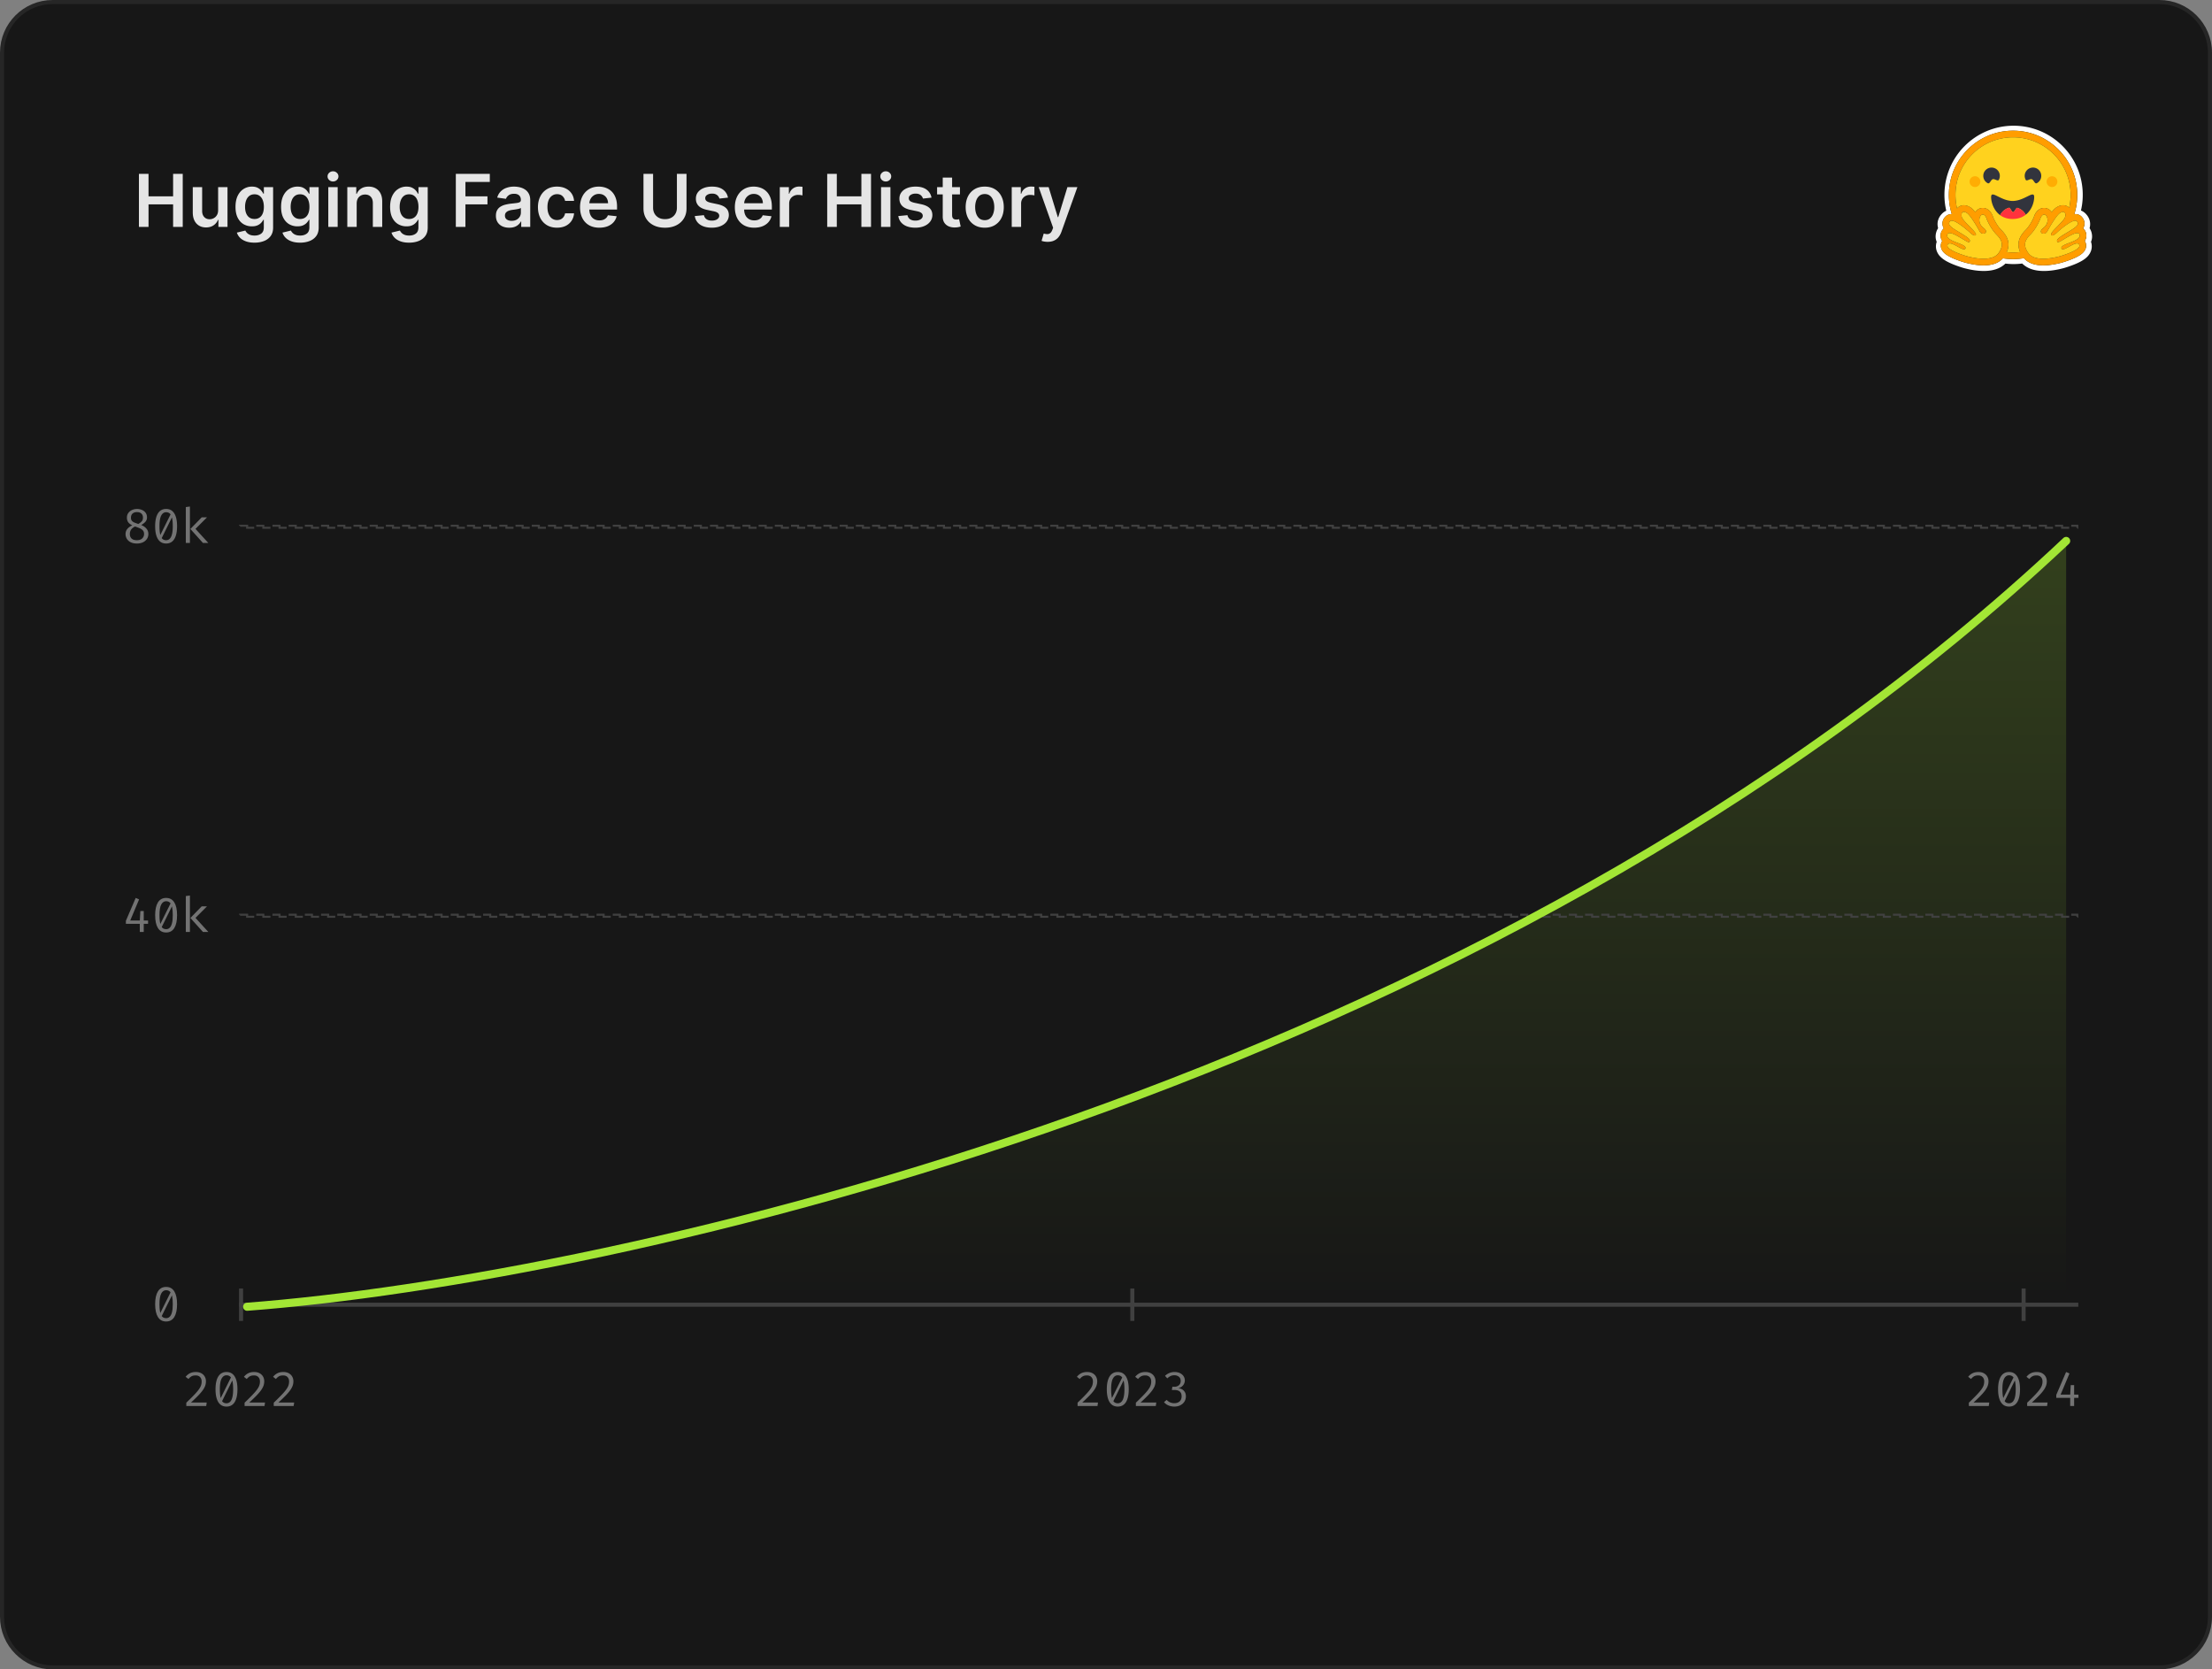 <svg xmlns="http://www.w3.org/2000/svg" width="546" height="412" fill="none"><rect width="100%" height="100%" fill="#808080" stroke="none"/><path fill="#171717" d="M533 .5H13C6.096.5.5 6.096.5 13v386c0 6.904 5.596 12.5 12.5 12.5h520c6.904 0 12.5-5.596 12.5-12.5V13c0-6.904-5.596-12.5-12.5-12.5Z"/><path stroke="#262626" d="M533 .5H13C6.096.5.5 6.096.5 13v386c0 6.904 5.596 12.5 12.5 12.5h520c6.904 0 12.5-5.596 12.5-12.5V13c0-6.904-5.596-12.5-12.5-12.5Z"/><path fill="url(#a)" fill-opacity=".2" d="M510 133.5c-143.2 134.8-359 182.167-449 189h449v-189Z"/><path fill="#fff" d="M516.266 57.382a3.556 3.556 0 0 0-.483-1.067c.047-.172.083-.347.107-.523.155-1.12-.234-2.147-.966-2.94a3.369 3.369 0 0 0-1.271-.896 16.973 16.973 0 0 0 .356-5.602c-.03-.286-.065-.571-.107-.855a17.08 17.08 0 0 0-1.144-4.047 17.337 17.337 0 0 0-2.56-4.212 16.966 16.966 0 0 0-2.315-2.315 15.52 15.52 0 0 0-.642-.507 16.996 16.996 0 0 0-10.215-3.39c-9.43 0-17.072 7.643-17.072 17.072a16.942 16.942 0 0 0 .454 3.905 3.37 3.37 0 0 0-1.154.846c-.731.794-1.12 1.816-.965 2.936.024.178.059.355.107.528a3.56 3.56 0 0 0-.483 1.067c-.225.856-.151 1.627.135 2.303a3.384 3.384 0 0 0 .172 2.64c.294.598.716 1.06 1.235 1.473.617.49 1.39.908 2.322 1.308 1.113.474 2.47.92 3.088 1.083 1.595.413 3.124.675 4.674.688 2.208.02 4.11-.499 5.471-1.828.669.082 1.342.123 2.016.123a17.58 17.58 0 0 0 2.13-.134c1.358 1.337 3.267 1.86 5.483 1.84 1.55-.012 3.079-.274 4.67-.688.621-.163 1.979-.609 3.091-1.083.933-.4 1.705-.818 2.327-1.308.515-.413.936-.875 1.231-1.472a3.39 3.39 0 0 0 .176-2.642c.283-.675.357-1.448.132-2.303Zm-1.583 2.245a2.13 2.13 0 0 1 .057 1.892c-.419.949-1.46 1.696-3.483 2.497-1.258.5-2.409.818-2.419.821-1.664.431-3.168.65-4.471.65-2.156 0-3.761-.594-4.779-1.77a16.02 16.02 0 0 1-5.202.03c-1.02 1.156-2.615 1.74-4.754 1.74-1.302 0-2.806-.219-4.47-.65-.01-.003-1.162-.322-2.42-.82-2.022-.802-3.064-1.549-3.483-2.498a2.136 2.136 0 0 1 .15-2.053 2.414 2.414 0 0 1-.324-1.939c.125-.473.382-.866.731-1.149a2.379 2.379 0 0 1-.324-.904c-.101-.696.13-1.392.65-1.959.405-.44.978-.684 1.611-.684h.017a15.816 15.816 0 0 1-.718-4.731c0-8.751 7.094-15.846 15.846-15.846 8.752 0 15.846 7.094 15.846 15.846a15.8 15.8 0 0 1-.723 4.743 2.87 2.87 0 0 1 .225-.011c.634 0 1.206.243 1.611.684.52.566.751 1.262.651 1.959-.046.32-.157.627-.325.904.35.282.607.676.731 1.149a2.396 2.396 0 0 1-.324 1.939c.033.051.065.105.093.16Z"/><path fill="#FF9D00" d="M514.584 59.466a2.397 2.397 0 0 0 .324-1.939 2.177 2.177 0 0 0-.731-1.149c.168-.276.278-.584.324-.904.101-.696-.13-1.392-.65-1.959a2.159 2.159 0 0 0-1.611-.684c-.074 0-.149.004-.226.012a15.83 15.83 0 0 0 .723-4.744c0-8.75-7.095-15.845-15.846-15.845-8.751 0-15.846 7.094-15.846 15.846-.002 1.604.24 3.2.718 4.731h-.017c-.633 0-1.206.243-1.611.684-.52.566-.751 1.262-.65 1.959a2.4 2.4 0 0 0 .324.904 2.175 2.175 0 0 0-.731 1.149 2.398 2.398 0 0 0 .325 1.939 2.133 2.133 0 0 0-.15 2.053c.419.948 1.46 1.695 3.483 2.497 1.257.5 2.409.818 2.419.82 1.664.432 3.168.651 4.471.651 2.138 0 3.734-.584 4.753-1.74a16.05 16.05 0 0 0 5.203-.03c1.017 1.175 2.622 1.77 4.779 1.77 1.302 0 2.807-.219 4.47-.65.01-.003 1.162-.322 2.42-.82 2.022-.802 3.064-1.55 3.483-2.498a2.136 2.136 0 0 0-.15-2.053Zm-20.934 2.471a6.573 6.573 0 0 1-.282.45c-.263.385-.61.68-1.012.899-.769.419-1.742.565-2.73.565-1.562 0-3.163-.365-4.06-.598-.044-.011-5.5-1.552-4.809-2.864.116-.22.307-.309.548-.309.973 0 2.744 1.448 3.505 1.448.17 0 .29-.072.339-.248.324-1.164-4.93-1.653-4.488-3.337.078-.298.29-.42.588-.42 1.286 0 4.172 2.262 4.775 2.262.047 0 .08-.014.098-.042l.007-.013c.284-.468.121-.808-1.82-1.997l-.186-.114c-2.136-1.292-3.635-2.07-2.782-2.998.098-.107.237-.155.406-.155.2 0 .442.067.709.18 1.128.475 2.692 1.773 3.345 2.338l.306.27s.827.86 1.327.86a.304.304 0 0 0 .279-.157c.354-.598-3.293-3.362-3.499-4.502-.139-.773.098-1.165.537-1.165.208 0 .463.09.744.267.872.554 2.555 3.447 3.172 4.572a.994.994 0 0 0 .877.536c.63 0 1.123-.626.058-1.423-1.602-1.198-1.04-3.157-.276-3.278a.635.635 0 0 1 .099-.008c.695 0 1.002 1.198 1.002 1.198s.898 2.257 2.442 3.8c1.401 1.4 1.597 2.55.781 3.983Zm4.993.265-.08.01-.137.015a17.53 17.53 0 0 1-.216.021l-.07.006-.064.006-.092.007-.1.008-.101.006-.022.002-.079.004-.034.002a7.233 7.233 0 0 1-.093.004l-.109.005-.099.003-.066.002h-.034l-.061.002h-.095l-.084.002h-.117c-.092 0-.184-.001-.275-.003l-.075-.002-.063-.001-.079-.003-.097-.003-.088-.004-.023-.001-.084-.005c-.023 0-.046-.002-.07-.004l-.054-.003a13.975 13.975 0 0 1-.204-.014l-.071-.006-.09-.008-.105-.01a11.634 11.634 0 0 1-.176-.017h-.003c.857-1.912.423-3.697-1.308-5.427-1.136-1.134-1.891-2.81-2.048-3.177-.317-1.088-1.157-2.298-2.551-2.298a2.3 2.3 0 0 0-.352.028c-.611.096-1.145.447-1.526.976-.412-.512-.812-.919-1.174-1.149-.546-.346-1.09-.521-1.621-.521-.662 0-1.253.272-1.666.765l-.01.012a70.303 70.303 0 0 1-.024-.097v-.004a13.461 13.461 0 0 1-.198-1.015l-.001-.007-.012-.077a8.851 8.851 0 0 1-.032-.229l-.014-.104-.013-.104-.011-.1-.001-.007c-.015-.135-.028-.27-.04-.406l-.004-.052-.006-.088a1.76 1.76 0 0 1-.007-.09l-.012-.204-.005-.106-.004-.093-.001-.028-.003-.086-.002-.073-.001-.087a2.71 2.71 0 0 1-.002-.092l-.001-.092V48.1c0-7.847 6.362-14.209 14.21-14.209 7.848 0 14.21 6.362 14.21 14.21v.183l-.001.092-.002.076-.002.067-.002.086v.002l-.004.1-.004.087-.001.02-.005.093c-.011.2-.027.399-.045.598v.002a3.279 3.279 0 0 0-.01.098l-.009.077-.017.15-.009.077-.012.09-.013.098-.016.109-.013.086-.015.098-.017.096c-.007.033-.011.065-.017.097a12.616 12.616 0 0 1-.094.482l-.02.095-.021.095c-.4-.389-.93-.6-1.514-.6-.53 0-1.075.175-1.621.521-.362.23-.761.637-1.173 1.15-.382-.53-.916-.882-1.526-.978a2.272 2.272 0 0 0-.353-.028c-1.394 0-2.233 1.21-2.551 2.299-.157.367-.913 2.042-2.05 3.178-1.73 1.725-2.167 3.502-1.323 5.406Zm14.67-3.827-.006.017a.893.893 0 0 1-.095.186 1.126 1.126 0 0 1-.129.163l-.042.042c-.252.25-.637.47-1.072.67l-.149.068-.051.022c-.033.015-.067.03-.102.044l-.103.044-.105.043c-.245.1-.495.197-.74.291l-.105.04-.103.041-.203.08-.1.041-.098.04-.048.02-.094.04c-.72.309-1.238.623-1.129 1.013l.01.032a.36.36 0 0 0 .074.124c.128.133.36.112.654.006.041-.015.082-.03.123-.047l.025-.01c.067-.03.138-.06.211-.095l.055-.027c.359-.175.765-.412 1.169-.627.161-.087.325-.17.491-.248.382-.18.741-.307 1.03-.307.135 0 .255.027.355.091l.017.011a.55.55 0 0 1 .176.206c.143.27.024.551-.256.826-.268.265-.686.524-1.16.763l-.106.053c-1.412.694-3.261 1.216-3.287 1.223-.493.127-1.197.295-1.991.42l-.117.019-.02.002a12.883 12.883 0 0 1-.541.072l-.017.002a12.99 12.99 0 0 1-1.005.076h-.004c-.122.004-.243.006-.365.006h-.14a8.73 8.73 0 0 1-.555-.025l-.013-.001a5.757 5.757 0 0 1-.403-.043 4.759 4.759 0 0 1-.27-.043l-.062-.012h-.004a5.202 5.202 0 0 1-.195-.042c-.037-.008-.074-.016-.111-.027l-.023-.005a2.686 2.686 0 0 1-.054-.014l-.01-.003-.058-.017-.063-.018-.007-.002-.055-.017a4.812 4.812 0 0 1-.061-.02l-.05-.017-.037-.013a4.598 4.598 0 0 1-.107-.038l-.033-.014-.027-.01a3.54 3.54 0 0 1-.159-.068l-.035-.017-.005-.002-.037-.017a1.51 1.51 0 0 1-.072-.036l-.008-.003-.034-.018a3.14 3.14 0 0 1-.18-.103l-.033-.02a2.141 2.141 0 0 1-.048-.03l-.042-.028-.045-.031-.027-.02a3.815 3.815 0 0 1-.084-.062l-.043-.034a1.742 1.742 0 0 1-.052-.043l-.043-.036-.001-.001-.045-.04-.043-.041-.002-.002-.044-.043-.043-.044c-.014-.015-.029-.03-.042-.046l-.04-.045-.005-.005-.037-.044a2.052 2.052 0 0 1-.152-.202l-.024-.035a6.153 6.153 0 0 1-.153-.237l-.039-.063-.005-.009-.036-.061a.466.466 0 0 1-.019-.034l-.02-.035-.01-.018-.007-.012a1.955 1.955 0 0 1-.037-.069l-.017-.03-.017-.032-.016-.032a4.174 4.174 0 0 1-.12-.257l-.013-.031-.026-.063-.011-.03a3.017 3.017 0 0 1-.057-.158l-.017-.056a2.646 2.646 0 0 1-.102-.463l-.003-.03-.004-.03a2.396 2.396 0 0 1-.009-.12l-.001-.03-.002-.06c-.01-.8.395-1.57 1.262-2.437 1.544-1.543 2.443-3.8 2.443-3.8s.024-.095.075-.231c.006-.02.014-.039.022-.059a2.33 2.33 0 0 1 .099-.224l.007-.014a2.02 2.02 0 0 1 .102-.182c.009-.014.017-.028.027-.041.027-.041.056-.08.087-.12.016-.02.035-.04.053-.06a.801.801 0 0 1 .329-.231l.015-.006.029-.009a.735.735 0 0 1 .035-.008l.005-.001a.62.62 0 0 1 .075-.01h.002l.039-.001a.472.472 0 0 1 .099.008.67.67 0 0 1 .385.232 1.163 1.163 0 0 1 .181.271l.023.049a1.831 1.831 0 0 1 .135.447 2.286 2.286 0 0 1 .028.441c-.01.244-.06.484-.148.711l-.025.063a1.815 1.815 0 0 1-.056.125l-.049.093-.035.062c-.03.051-.063.102-.098.153l-.021.03a2.872 2.872 0 0 1-.594.6 2.6 2.6 0 0 0-.317.277c-.282.296-.347.556-.284.754a.49.49 0 0 0 .106.18l.01.01.01.01.033.03.011.008c.027.021.056.04.086.056.009.005.017.01.027.014a.71.71 0 0 0 .101.041l.028.01.013.002.016.005.015.003.016.004.015.003.015.002a.627.627 0 0 0 .033.005l.011.002.02.002.012.001.019.002h.116l.021-.002.026-.002.025-.003.017-.003a.933.933 0 0 0 .218-.059l.03-.012a.92.92 0 0 0 .266-.173l.027-.026.012-.012a1.136 1.136 0 0 0 .18-.243c.367-.667.751-1.325 1.153-1.971l.055-.089.056-.088.084-.133.028-.044c.093-.146.188-.291.285-.435l.057-.086c.115-.17.229-.335.343-.492l.056-.078c.123-.17.252-.337.385-.5l.053-.063.026-.03.052-.06.026-.03.051-.057.025-.028.074-.078.049-.049a2 2 0 0 1 .313-.26l.026-.017a.826.826 0 0 1 .078-.047c.443-.251.81-.27 1.021-.059.128.128.199.34.195.636l-.001.04v.014l-.002.04a.405.405 0 0 1-.004.05.577.577 0 0 1-.004.045l-.002.013-.004.04c0 .004 0 .008-.002.012a.94.94 0 0 1-.007.053l-.008.049-.005.028a1.182 1.182 0 0 1-.072.22 2.104 2.104 0 0 1-.157.285l-.067.101a5.208 5.208 0 0 1-.185.25l-.029.036a9.05 9.05 0 0 1-.323.382l-.035.04-.144.158-.037.04-.075.081-.076.081-.077.081-.078.082-.079.082-.16.164c-.76.78-1.561 1.557-1.832 2.042a.913.913 0 0 0-.049.097.4.4 0 0 0-.044.224.19.19 0 0 0 .021.057.364.364 0 0 0 .087.1c.056.04.123.06.192.058h.021l.022-.002.022-.002.018-.003.008-.001.016-.003.005-.001.018-.004.007-.002.019-.005a.953.953 0 0 0 .17-.064l.024-.012.026-.013a2.24 2.24 0 0 0 .175-.101l.025-.017c.008-.005.017-.01.025-.017l.025-.016.013-.01.036-.025c.034-.023.065-.047.097-.07l.003-.003.05-.04c.069-.053.134-.108.193-.16l.04-.034.003-.004.021-.018.127-.117.015-.015.035-.033.021-.02.008-.008.002-.002.022-.022.014-.015h.001l.007-.007.008-.007.003-.003.007-.006.038-.034.021-.019a.717.717 0 0 0 .034-.03l.026-.023.013-.012.027-.023.04-.035.021-.018c.081-.071.18-.157.294-.253l.047-.04.077-.065.079-.065c.103-.086.214-.177.332-.271l.077-.062.201-.16.084-.064.21-.161c.161-.122.327-.243.495-.362l.072-.05.151-.103.046-.031a9.77 9.77 0 0 1 .272-.178l.046-.03.045-.027.135-.083.045-.027.09-.052.088-.05.018-.01.069-.038a4.04 4.04 0 0 1 .087-.046l.043-.022.042-.021.043-.021a3.91 3.91 0 0 1 .366-.159l.077-.027.067-.021.008-.002c.012-.004.023-.008.035-.01l.003-.002.071-.018h.002a1.521 1.521 0 0 1 .296-.04h.016c.021 0 .041.002.061.004l.027.003h.004a.253.253 0 0 1 .027.005l.027.005h.002a.492.492 0 0 1 .218.113l.005.005.01.009.009.01c.075.079.138.17.184.268l.008.017a.617.617 0 0 1 .007.479.827.827 0 0 1-.063.134 1.52 1.52 0 0 1-.206.272l-.017.018a2.881 2.881 0 0 1-.115.114l-.038.035-.021.018a3.744 3.744 0 0 1-.148.125c-.031.025-.061.05-.092.073a8.143 8.143 0 0 1-.544.383c-.173.113-.347.223-.523.33-.369.227-.778.47-1.214.733l-.113.069-.35.216-.055.035-.105.067-.207.134-.056.037-.081.053-.027.017-.081.055-.043.03-.05.034-.046.032a8.515 8.515 0 0 0-.218.159l-.025.019a3.496 3.496 0 0 0-.276.225l-.023.021-.039.037-.025.024-.012.012a1.865 1.865 0 0 0-.079.083l-.012.015a1.085 1.085 0 0 0-.073.092l-.009.013a.763.763 0 0 0-.046.074l-.009.02-.01.019-.006.014-.004.009-.003.008-.004.012a.473.473 0 0 0-.025.098l-.001.011-.001.011v.06l.001.014.001.01.002.014.003.02v.002l.005.02a.57.57 0 0 0 .018.06l.009.023.002.005.007.015.009.02c.01.022.021.043.033.064l.012.02.013.022a.054.054 0 0 0 .008.01l.004.005.005.004.005.004a.084.084 0 0 0 .022.012l.014.003c.108.025.33-.065.626-.22l.053-.029.09-.049.044-.024.095-.054.06-.034c.39-.225.857-.514 1.339-.796l.136-.079.091-.058.319-.18c.134-.073.27-.145.406-.215l.09-.045c.059-.03.118-.058.176-.086a7.4 7.4 0 0 1 .34-.151l.063-.026.007-.003c.333-.132.635-.213.879-.213.053 0 .105.004.157.013h.002a.64.64 0 0 1 .047.01h.003a.498.498 0 0 1 .363.342.732.732 0 0 1 .005.486Z"/><path fill="#FFD21E" fill-rule="evenodd" d="M511.099 48.191v-.092c0-7.848-6.36-14.21-14.208-14.21s-14.21 6.363-14.21 14.21v.092l.001.092.001.067v.024l.001.034.001.054.002.072.003.086.001.028.004.089v.004l.005.104v.003l.006.106.006.098.001.005.005.084.001.008.006.081.001.005.003.047.039.405.001.009.012.099.013.104.009.07.004.034c.01.076.021.153.033.229v.005l.012.072c.053.343.119.684.198 1.022l.001.004.006.025.017.072.011-.012a2.131 2.131 0 0 1 1.666-.765c.531 0 1.075.175 1.621.521.362.23.762.637 1.173 1.149.381-.53.915-.88 1.526-.977.117-.018.235-.027.352-.028 1.395 0 2.234 1.21 2.552 2.299.156.367.912 2.042 2.051 3.175 1.732 1.73 2.165 3.515 1.308 5.427h.003a8.054 8.054 0 0 0 .281.028h.013l.077.007.071.006.205.014.054.004.043.002.026.002.084.004.023.001.088.004.098.004.078.002h.014l.05.002h.018c.11.003.221.004.331.004h.118l.084-.001.061-.001h.061l.034-.002h.033l.066-.001.099-.003.109-.005.094-.005.033-.002.05-.002.029-.002.023-.002.1-.006.101-.008.091-.007.064-.005.071-.007c.117-.01.235-.023.352-.037l.08-.01c-.843-1.903-.407-3.68 1.318-5.403 1.137-1.136 1.892-2.81 2.05-3.179.317-1.088 1.156-2.298 2.551-2.298.118 0 .236.01.352.028.611.096 1.145.448 1.526.977.412-.512.812-.92 1.174-1.15.545-.345 1.09-.52 1.62-.52.585 0 1.114.211 1.514.6.007-.032.015-.063.021-.095l.021-.095.021-.104a10.745 10.745 0 0 0 .072-.378l.006-.035.011-.062a1.51 1.51 0 0 0 .017-.097l.002-.012.013-.085.014-.086v-.001l.027-.19.002-.017.011-.09.01-.076.017-.15.006-.061.002-.017.01-.097v-.003l.007-.078a13.082 13.082 0 0 0 .038-.519v-.001l.005-.092.001-.02.008-.187v-.003l.001-.024.002-.062v-.008l.002-.059v-.017l.001-.059.001-.016.001-.075v-.092Zm-17.732 14.195c1.125-1.65 1.045-2.889-.499-4.432-1.544-1.543-2.443-3.8-2.443-3.8s-.335-1.31-1.1-1.19c-.765.12-1.326 2.079.275 3.278 1.602 1.199-.318 2.012-.935.887-.616-1.126-2.3-4.018-3.172-4.572-.873-.553-1.486-.243-1.281.898.102.566 1.053 1.532 1.94 2.434.901.916 1.738 1.767 1.559 2.068-.355.597-1.605-.703-1.605-.703s-3.914-3.562-4.766-2.633c-.786.855.425 1.582 2.292 2.703l.49.295c2.135 1.293 2.302 1.634 1.998 2.123-.112.181-.826-.248-1.706-.776-1.499-.9-3.476-2.087-3.755-1.024-.241.919 1.213 1.482 2.532 1.993 1.099.426 2.104.815 1.956 1.343-.153.548-.984.091-1.892-.408-1.019-.561-2.135-1.175-2.501-.482-.69 1.31 4.765 2.854 4.81 2.865 1.762.457 6.238 1.426 7.803-.867Zm7.249 0c-1.125-1.65-1.045-2.889.499-4.432 1.544-1.543 2.443-3.8 2.443-3.8s.335-1.31 1.1-1.19c.765.12 1.326 2.079-.275 3.278-1.602 1.199.318 2.012.935.887.616-1.126 2.298-4.018 3.171-4.572.873-.553 1.487-.243 1.281.898-.102.566-1.053 1.532-1.94 2.435-.901.915-1.738 1.766-1.559 2.067.355.597 1.606-.703 1.606-.703s3.914-3.562 4.766-2.634c.786.855-.426 1.583-2.293 2.704l-.489.295c-2.136 1.293-2.302 1.634-1.999 2.123.112.18.827-.249 1.706-.776 1.5-.9 3.476-2.087 3.755-1.025.242.92-1.212 1.483-2.531 1.993-1.099.426-2.104.815-1.956 1.344.153.547.983.09 1.891-.409 1.019-.56 2.135-1.175 2.501-.482.69 1.312-4.765 2.853-4.81 2.864-1.762.459-6.238 1.428-7.802-.865Z" clip-rule="evenodd"/><path fill="#32343D" fill-rule="evenodd" d="M501.514 44.23c.222.078.387.317.543.544.212.306.409.592.712.431a2.042 2.042 0 0 0 .796-2.853 2.034 2.034 0 0 0-1.451-.974 2.046 2.046 0 0 0-2.11 2.982c.14.263.451.139.78.007.257-.102.526-.21.73-.137Zm-9.633 0c-.221.078-.386.317-.543.544-.212.306-.409.592-.712.431a2.044 2.044 0 1 1 2.538-3.105 2.05 2.05 0 0 1 .228 2.26c-.141.263-.452.139-.78.008-.258-.104-.526-.21-.731-.138Zm8.143 8.765c1.527-1.202 2.088-3.166 2.088-4.376 0-.956-.644-.655-1.674-.145l-.058.028c-.945.469-2.204 1.092-3.585 1.092-1.382 0-2.64-.623-3.586-1.092-1.063-.527-1.73-.857-1.73.117 0 1.248.597 3.297 2.234 4.488a3.558 3.558 0 0 1 2.171-1.835c.163-.049.332.233.504.52.166.279.336.563.509.563.184 0 .365-.28.542-.554.185-.285.365-.564.539-.508.877.281 1.61.892 2.046 1.702Z" clip-rule="evenodd"/><path fill="#FF323D" d="M500.013 52.998c-.795.626-1.852 1.046-3.228 1.046-1.294 0-2.305-.37-3.082-.935a3.559 3.559 0 0 1 2.17-1.835c.321-.096.662 1.083 1.014 1.083.377 0 .74-1.171 1.081-1.062a3.559 3.559 0 0 1 2.045 1.703Z"/><path fill="#FFAD03" fill-rule="evenodd" d="M488.231 45.931a1.323 1.323 0 0 1-1.246.123 1.326 1.326 0 0 1-.597-1.966 1.33 1.33 0 1 1 1.843 1.843Zm19.015 0a1.323 1.323 0 0 1-1.247.123 1.325 1.325 0 0 1-.814-1.358 1.34 1.34 0 0 1 .64-1.01 1.329 1.329 0 0 1 1.421 2.245Z" clip-rule="evenodd"/><path fill="#E5E5E5" d="M34.291 56V42.91h2.372v5.541h6.066v-5.542h2.377V56H42.73v-5.561h-6.066V56H34.29Zm19.55-4.13v-5.688h2.314V56h-2.243v-1.745h-.103c-.221.55-.586 1-1.093 1.349-.503.35-1.123.524-1.86.524-.643 0-1.212-.143-1.706-.428a2.98 2.98 0 0 1-1.151-1.26c-.277-.554-.416-1.223-.416-2.007v-6.251h2.314v5.893c0 .622.17 1.117.512 1.483.34.367.788.55 1.342.55.341 0 .671-.083.99-.25.32-.165.583-.413.787-.74.209-.333.313-.749.313-1.247Zm8.963 8.016c-.83 0-1.544-.113-2.14-.338-.597-.222-1.077-.52-1.439-.895a3.097 3.097 0 0 1-.754-1.247l2.084-.505c.093.192.23.382.409.57.179.19.42.349.722.472.307.128.692.192 1.157.192.656 0 1.2-.16 1.63-.48.43-.315.645-.835.645-1.56v-1.86h-.115c-.119.24-.294.484-.524.736a2.682 2.682 0 0 1-.901.633c-.37.17-.837.255-1.4.255a4.035 4.035 0 0 1-2.052-.53c-.61-.358-1.095-.89-1.457-1.598-.358-.712-.537-1.602-.537-2.672 0-1.078.179-1.988.537-2.73.362-.745.85-1.31 1.464-1.693a3.762 3.762 0 0 1 2.051-.582c.576 0 1.049.098 1.42.294.374.192.673.424.894.697.222.268.39.522.505.76h.128v-1.623h2.282v9.978c0 .84-.2 1.534-.6 2.084-.401.55-.949.96-1.643 1.233-.695.273-1.483.41-2.366.41Zm.02-5.842c.49 0 .907-.12 1.252-.358.346-.239.608-.582.787-1.029.179-.447.268-.984.268-1.61 0-.619-.09-1.16-.268-1.624-.175-.465-.435-.825-.78-1.08-.341-.26-.76-.39-1.26-.39-.515 0-.945.134-1.29.402-.346.269-.606.637-.78 1.106-.175.464-.262.993-.262 1.585 0 .601.087 1.127.262 1.579.179.447.44.797.786 1.048.35.247.778.371 1.285.371Zm11.23 5.842c-.83 0-1.544-.113-2.14-.338-.597-.222-1.077-.52-1.439-.895a3.097 3.097 0 0 1-.754-1.247l2.084-.505c.093.192.23.382.409.57.179.19.42.349.722.472.307.128.692.192 1.157.192.656 0 1.2-.16 1.63-.48.43-.315.645-.835.645-1.56v-1.86h-.115c-.119.24-.294.484-.524.736a2.682 2.682 0 0 1-.901.633c-.37.17-.837.255-1.4.255a4.035 4.035 0 0 1-2.052-.53c-.61-.358-1.095-.89-1.457-1.598-.358-.712-.537-1.602-.537-2.672 0-1.078.179-1.988.537-2.73.362-.745.85-1.31 1.464-1.693a3.762 3.762 0 0 1 2.052-.582c.575 0 1.048.098 1.418.294.376.192.674.424.895.697.222.268.39.522.505.76h.128v-1.623h2.282v9.978c0 .84-.2 1.534-.6 2.084-.401.55-.949.96-1.643 1.233-.695.273-1.483.41-2.365.41Zm.02-5.842c.49 0 .907-.12 1.252-.358.346-.239.608-.582.787-1.029.179-.447.268-.984.268-1.61 0-.619-.09-1.16-.268-1.624-.175-.465-.435-.825-.78-1.08-.341-.26-.76-.39-1.26-.39-.515 0-.945.134-1.29.402-.346.269-.606.637-.78 1.106-.175.464-.262.993-.262 1.585 0 .601.087 1.127.262 1.579.179.447.44.797.786 1.048.35.247.778.371 1.285.371ZM81.034 56v-9.818h2.314V56h-2.313Zm1.164-11.212a1.35 1.35 0 0 1-.946-.364 1.174 1.174 0 0 1-.396-.889c0-.349.132-.645.396-.888.264-.247.58-.37.946-.37.37 0 .686.123.946.37.264.243.396.54.396.889 0 .345-.132.64-.396.888-.26.243-.575.364-.946.364Zm5.844 5.46V56h-2.314v-9.818h2.212v1.668h.115a2.8 2.8 0 0 1 1.08-1.31c.498-.324 1.114-.486 1.847-.486.678 0 1.268.145 1.77.435.508.29.9.71 1.177 1.259.281.55.42 1.217.415 2V56h-2.313v-5.894c0-.656-.17-1.17-.512-1.54-.337-.37-.803-.556-1.4-.556-.404 0-.765.09-1.08.268a1.861 1.861 0 0 0-.735.761c-.175.332-.262.735-.262 1.208Zm12.925 9.638c-.831 0-1.545-.113-2.142-.338-.596-.222-1.076-.52-1.438-.895a3.098 3.098 0 0 1-.754-1.247l2.084-.505c.093.192.23.382.409.57.179.19.42.349.722.472.307.128.692.192 1.157.192.656 0 1.2-.16 1.63-.48.43-.315.646-.835.646-1.56v-1.86h-.116a3.278 3.278 0 0 1-.524.736 2.683 2.683 0 0 1-.901.633c-.371.17-.837.255-1.4.255a4.034 4.034 0 0 1-2.052-.53c-.609-.358-1.095-.89-1.457-1.598-.358-.712-.537-1.602-.537-2.672 0-1.078.179-1.988.537-2.73.362-.745.85-1.31 1.464-1.693a3.762 3.762 0 0 1 2.052-.582c.575 0 1.048.098 1.419.294.375.192.673.424.895.697.221.268.389.522.504.76h.128v-1.623h2.282v9.978c0 .84-.2 1.534-.601 2.084-.4.55-.948.96-1.642 1.233-.695.273-1.483.41-2.365.41Zm.019-5.842c.49 0 .907-.12 1.253-.358.345-.239.607-.582.786-1.029.179-.447.268-.984.268-1.61 0-.619-.089-1.16-.268-1.624-.175-.465-.435-.825-.78-1.08-.341-.26-.761-.39-1.259-.39-.516 0-.946.134-1.291.402-.346.269-.605.637-.78 1.106-.175.464-.262.993-.262 1.585 0 .601.087 1.127.262 1.579.179.447.44.797.786 1.048.349.247.778.371 1.285.371ZM112.514 56V42.91h8.386v1.987h-6.015v3.554h5.44v1.988h-5.44V56h-2.371Zm13.182.198c-.622 0-1.183-.11-1.681-.332a2.735 2.735 0 0 1-1.176-.997c-.286-.44-.429-.98-.429-1.624 0-.554.103-1.012.307-1.374.205-.363.484-.652.838-.87a4.216 4.216 0 0 1 1.195-.492c.447-.115.91-.198 1.387-.25a54.46 54.46 0 0 0 1.4-.159c.358-.051.618-.128.78-.23.166-.106.249-.27.249-.492v-.038c0-.482-.143-.855-.428-1.12-.286-.263-.697-.395-1.234-.395-.567 0-1.016.123-1.349.37-.328.248-.549.54-.665.876l-2.16-.307c.17-.596.452-1.095.844-1.495a3.667 3.667 0 0 1 1.438-.908 5.5 5.5 0 0 1 1.879-.307c.473 0 .944.055 1.413.166.469.111.897.294 1.285.55.387.251.698.594.933 1.029.238.435.358.978.358 1.63V56h-2.225v-1.349h-.076a2.828 2.828 0 0 1-.595.767 2.858 2.858 0 0 1-.952.57c-.379.14-.825.21-1.336.21Zm.601-1.7c.464 0 .867-.092 1.208-.275.341-.188.603-.435.786-.742.188-.306.281-.64.281-1.003v-1.157c-.072.06-.196.115-.37.166a5.27 5.27 0 0 1-.576.134c-.213.039-.424.073-.633.103l-.543.076a4.05 4.05 0 0 0-.927.23 1.538 1.538 0 0 0-.645.448c-.158.188-.237.43-.237.729 0 .426.156.748.467.965.311.217.707.326 1.189.326Zm11.192 1.694c-.98 0-1.822-.215-2.525-.646a4.308 4.308 0 0 1-1.617-1.783c-.375-.763-.562-1.64-.562-2.634 0-.997.191-1.877.575-2.64a4.294 4.294 0 0 1 1.623-1.79c.704-.43 1.535-.645 2.493-.645.797 0 1.503.147 2.116.441.618.29 1.11.701 1.477 1.234.366.528.575 1.146.626 1.853h-2.212a2.109 2.109 0 0 0-.639-1.182c-.332-.32-.777-.48-1.336-.48-.473 0-.888.128-1.246.384-.358.251-.637.614-.837 1.087-.196.473-.294 1.04-.294 1.7 0 .669.098 1.244.294 1.726.196.477.47.846.824 1.106a2.11 2.11 0 0 0 1.259.383c.341 0 .646-.064.914-.192.273-.132.501-.321.684-.569a2.17 2.17 0 0 0 .377-.9h2.212a3.85 3.85 0 0 1-.614 1.846 3.63 3.63 0 0 1-1.444 1.253c-.609.299-1.325.448-2.148.448Zm10.453 0c-.985 0-1.835-.205-2.551-.614a4.154 4.154 0 0 1-1.642-1.751c-.384-.759-.576-1.652-.576-2.679 0-1.01.192-1.896.576-2.659a4.348 4.348 0 0 1 1.623-1.79c.695-.43 1.511-.645 2.448-.645.605 0 1.176.098 1.713.294.542.192 1.019.49 1.432.895.418.405.746.92.985 1.547.238.622.358 1.363.358 2.224v.71h-8.048v-1.56h5.829a2.492 2.492 0 0 0-.287-1.183 2.098 2.098 0 0 0-.786-.824c-.333-.2-.721-.3-1.164-.3-.473 0-.888.115-1.246.345a2.386 2.386 0 0 0-.838.895 2.57 2.57 0 0 0-.3 1.208v1.361c0 .571.104 1.061.313 1.47.209.405.501.716.876.934.375.213.814.32 1.317.32.336 0 .641-.048.914-.141.273-.098.509-.241.709-.429.201-.187.352-.42.454-.696l2.161.242a3.38 3.38 0 0 1-.78 1.496c-.379.422-.865.75-1.458.985-.592.23-1.269.345-2.032.345Zm19.142-13.283h2.372v8.553c0 .937-.222 1.762-.665 2.473-.439.712-1.057 1.268-1.854 1.669-.797.396-1.728.594-2.793.594-1.07 0-2.003-.198-2.8-.594-.797-.4-1.414-.957-1.853-1.669-.439-.711-.659-1.536-.659-2.473v-8.553h2.372v8.355c0 .545.119 1.03.358 1.457.243.426.583.76 1.022 1.003.439.24.959.358 1.56.358.601 0 1.121-.119 1.56-.358a2.544 2.544 0 0 0 1.022-1.003c.239-.426.358-.912.358-1.457v-8.355Zm12.607 5.868-2.109.23a1.69 1.69 0 0 0-.314-.6 1.543 1.543 0 0 0-.588-.455c-.247-.115-.549-.172-.907-.172-.482 0-.887.104-1.215.313-.324.209-.483.48-.479.812a.85.85 0 0 0 .313.697c.217.179.575.326 1.074.44l1.675.359c.929.2 1.619.517 2.071.952.456.435.686 1.003.69 1.707a2.667 2.667 0 0 1-.543 1.636c-.354.469-.846.835-1.477 1.1-.631.264-1.355.396-2.173.396-1.202 0-2.169-.252-2.902-.755-.733-.507-1.17-1.212-1.311-2.115l2.257-.218c.102.444.319.778.652 1.004.332.226.765.339 1.297.339.55 0 .991-.113 1.324-.339.336-.226.505-.505.505-.837a.873.873 0 0 0-.326-.697c-.214-.183-.546-.324-.998-.422l-1.674-.352c-.942-.196-1.639-.526-2.091-.99-.451-.47-.675-1.061-.671-1.777-.004-.605.16-1.13.492-1.573.337-.447.804-.792 1.4-1.035.601-.247 1.294-.371 2.078-.371 1.15 0 2.056.245 2.716.735.665.49 1.076 1.153 1.234 1.988Zm6.466 7.415c-.985 0-1.835-.205-2.551-.614a4.163 4.163 0 0 1-1.643-1.751c-.383-.759-.575-1.652-.575-2.679 0-1.01.192-1.896.575-2.659a4.35 4.35 0 0 1 1.624-1.79c.695-.43 1.511-.645 2.448-.645.605 0 1.176.098 1.713.294.541.192 1.019.49 1.432.895.418.405.746.92.984 1.547.239.622.358 1.363.358 2.224v.71h-8.047v-1.56h5.829a2.492 2.492 0 0 0-.287-1.183 2.094 2.094 0 0 0-.787-.824c-.332-.2-.72-.3-1.163-.3-.473 0-.888.115-1.246.345a2.386 2.386 0 0 0-.838.895 2.57 2.57 0 0 0-.3 1.208v1.361c0 .571.104 1.061.313 1.47.209.405.501.716.876.934.375.213.814.32 1.317.32.336 0 .641-.048.914-.141a2.03 2.03 0 0 0 .709-.429c.2-.187.352-.42.454-.696l2.16.242a3.368 3.368 0 0 1-.779 1.496c-.38.422-.865.75-1.458.985-.592.23-1.27.345-2.032.345ZM192.48 56v-9.818h2.244v1.636h.102c.179-.567.486-1.003.92-1.31.439-.311.94-.467 1.502-.467.128 0 .271.007.429.02.162.008.296.023.402.044v2.129a2.42 2.42 0 0 0-.466-.09 4.282 4.282 0 0 0-.607-.045 2.34 2.34 0 0 0-1.138.275 2.011 2.011 0 0 0-.787.748c-.191.32-.287.688-.287 1.106V56h-2.314Zm11.704 0V42.91h2.371v5.541h6.066v-5.542h2.378V56h-2.378v-5.561h-6.066V56h-2.371Zm13.292 0v-9.818h2.314V56h-2.314Zm1.163-11.212c-.366 0-.681-.121-.946-.364a1.175 1.175 0 0 1-.396-.889c0-.349.132-.645.396-.888.265-.247.58-.37.946-.37.371 0 .686.123.946.37.265.243.397.54.397.889 0 .345-.132.64-.397.888-.26.243-.575.364-.946.364Zm11.29 3.989-2.109.23a1.703 1.703 0 0 0-.313-.6 1.559 1.559 0 0 0-.588-.455c-.247-.115-.55-.172-.908-.172-.482 0-.886.104-1.214.313-.324.209-.484.48-.48.812a.85.85 0 0 0 .313.697c.218.179.576.326 1.074.44l1.675.359c.929.2 1.619.517 2.071.952.456.435.686 1.003.69 1.707a2.667 2.667 0 0 1-.543 1.636c-.354.469-.846.835-1.477 1.1-.63.264-1.355.396-2.173.396-1.202 0-2.169-.252-2.902-.755-.733-.507-1.17-1.212-1.31-2.115l2.256-.218c.102.444.32.778.652 1.004.332.226.765.339 1.298.339.549 0 .99-.113 1.323-.339.336-.226.505-.505.505-.837a.873.873 0 0 0-.326-.697c-.213-.183-.546-.324-.997-.422l-1.675-.352c-.942-.196-1.639-.526-2.09-.99-.452-.47-.676-1.061-.671-1.777-.005-.605.159-1.13.492-1.573.336-.447.803-.792 1.4-1.035.6-.247 1.293-.371 2.077-.371 1.151 0 2.056.245 2.717.735.664.49 1.076 1.153 1.233 1.988Zm7.022-2.595v1.79h-5.644v-1.79h5.644ZM232.7 43.83h2.314v9.217c0 .311.047.55.141.716a.76.76 0 0 0 .383.332c.158.06.333.09.524.09.145 0 .277-.011.397-.032.123-.022.217-.04.281-.058l.39 1.81c-.124.042-.3.089-.531.14a4.321 4.321 0 0 1-.831.09 3.776 3.776 0 0 1-1.566-.263 2.433 2.433 0 0 1-1.105-.907c-.269-.41-.401-.921-.397-1.535v-9.6Zm10.363 12.362c-.958 0-1.789-.211-2.493-.633a4.298 4.298 0 0 1-1.636-1.77c-.383-.76-.575-1.645-.575-2.66 0-1.014.192-1.902.575-2.665a4.29 4.29 0 0 1 1.636-1.777c.704-.422 1.535-.633 2.493-.633.959 0 1.79.21 2.493.633a4.244 4.244 0 0 1 1.63 1.777c.388.763.582 1.651.582 2.665 0 1.015-.194 1.9-.582 2.66a4.252 4.252 0 0 1-1.63 1.77c-.703.422-1.534.633-2.493.633Zm.013-1.854c.52 0 .955-.143 1.304-.428.35-.29.61-.678.78-1.164a4.763 4.763 0 0 0 .262-1.623c0-.601-.087-1.144-.262-1.63-.17-.49-.43-.88-.78-1.17-.349-.29-.784-.434-1.304-.434-.532 0-.976.144-1.329.434-.35.29-.612.68-.787 1.17a4.912 4.912 0 0 0-.255 1.63c0 .596.085 1.138.255 1.623.175.486.437.874.787 1.164.353.285.797.428 1.329.428ZM249.732 56v-9.818h2.243v1.636h.103c.179-.567.486-1.003.92-1.31.439-.311.94-.467 1.502-.467.128 0 .271.007.429.02.162.008.296.023.402.044v2.129a2.42 2.42 0 0 0-.466-.09 4.296 4.296 0 0 0-.608-.045c-.421 0-.801.092-1.137.275a2.011 2.011 0 0 0-.787.748c-.191.32-.287.688-.287 1.106V56h-2.314Zm8.874 3.682a4.69 4.69 0 0 1-.876-.077 3.26 3.26 0 0 1-.633-.166l.537-1.803c.337.098.637.145.901.141.265-.004.497-.087.697-.25.205-.157.377-.421.518-.792l.198-.53-3.56-10.023h2.454l2.263 7.415h.102l2.269-7.415h2.461l-3.931 11.007c-.183.52-.426.965-.728 1.336-.303.375-.674.66-1.113.856-.434.2-.954.3-1.559.3Z"/><path fill="#737373" d="M36.285 127.706c0 .4-.124.748-.372 1.044-.248.292-.602.564-1.062.816.54.224.97.522 1.29.894.32.372.48.814.48 1.326 0 .448-.116.85-.348 1.206-.232.356-.56.636-.984.84-.42.204-.922.306-1.506.306-.588 0-1.092-.102-1.512-.306a2.31 2.31 0 0 1-.954-.84 2.226 2.226 0 0 1-.324-1.188c0-.508.15-.936.45-1.284.304-.352.706-.642 1.206-.87-.436-.208-.766-.46-.99-.756-.22-.296-.33-.674-.33-1.134 0-.38.076-.704.228-.972.156-.272.356-.496.6-.672.248-.176.516-.304.804-.384a3.056 3.056 0 0 1 1.734 0c.296.08.564.206.804.378.24.168.43.384.57.648.144.264.216.58.216.948Zm-.726 4.092c0-.372-.094-.666-.282-.882-.188-.216-.448-.396-.78-.54-.332-.144-.716-.29-1.152-.438-.228.104-.44.236-.636.396-.196.16-.354.36-.474.6-.12.236-.18.528-.18.876 0 .468.144.838.432 1.11.292.268.722.402 1.29.402.576 0 1.016-.144 1.32-.432.308-.292.462-.656.462-1.092Zm-3.234-4.026c0 .316.072.564.216.744.148.18.358.328.63.444.272.112.594.23.966.354.384-.22.672-.442.864-.666.192-.228.288-.53.288-.906 0-.416-.13-.746-.39-.99-.256-.244-.62-.366-1.092-.366-.468 0-.832.122-1.092.366-.26.244-.39.584-.39 1.02Zm8.677-2.166c.892 0 1.566.368 2.022 1.104.456.736.684 1.788.684 3.156 0 1.372-.228 2.428-.684 3.168-.456.736-1.13 1.104-2.022 1.104-.888 0-1.562-.368-2.022-1.104-.456-.74-.684-1.796-.684-3.168 0-1.368.228-2.42.684-3.156.46-.736 1.134-1.104 2.022-1.104Zm0 .81c-.508 0-.908.27-1.2.81-.292.536-.438 1.416-.438 2.64 0 .62.032 1.15.096 1.59.064.44.162.798.294 1.074.136.272.306.472.51.6.208.128.454.192.738.192.344 0 .638-.118.882-.354.248-.236.436-.608.564-1.116.132-.512.198-1.174.198-1.986 0-.824-.058-1.49-.174-1.998-.112-.508-.29-.876-.534-1.104-.24-.232-.552-.348-.936-.348Zm1.218.294.264.882-2.628 5.322-.372-.702 2.736-5.502Zm8.876.972-2.844 2.844L51.426 134H50.1l-3.108-3.45 2.796-2.868h1.308Zm-4.218-2.67V134H45.87v-8.862l1.008-.126Z"/><path stroke="#404040" stroke-dasharray="2 2" stroke-width=".5" d="M59.25 129.75h453.5v.5H59.25z"/><path fill="#737373" d="m33.495 221.606.84.354-2.196 5.226h4.41v.804h-5.478v-.732l2.424-5.652Zm1.986 3.234V230h-.972l-.006-2.622.138-2.538h.84Zm5.521-3.234c.892 0 1.566.368 2.022 1.104.456.736.684 1.788.684 3.156 0 1.372-.228 2.428-.684 3.168-.456.736-1.13 1.104-2.022 1.104-.888 0-1.562-.368-2.022-1.104-.456-.74-.684-1.796-.684-3.168 0-1.368.228-2.42.684-3.156.46-.736 1.134-1.104 2.022-1.104Zm0 .81c-.508 0-.908.27-1.2.81-.292.536-.438 1.416-.438 2.64 0 .62.032 1.15.096 1.59.064.44.162.798.294 1.074.136.272.306.472.51.6.208.128.454.192.738.192.344 0 .638-.118.882-.354.248-.236.436-.608.564-1.116.132-.512.198-1.174.198-1.986 0-.824-.058-1.49-.174-1.998-.112-.508-.29-.876-.534-1.104-.24-.232-.552-.348-.936-.348Zm1.218.294.264.882-2.628 5.322-.372-.702 2.736-5.502Zm8.876.972-2.844 2.844L51.426 230H50.1l-3.108-3.45 2.796-2.868h1.308Zm-4.218-2.67V230H45.87v-8.862l1.008-.126Z"/><path stroke="#404040" stroke-dasharray="2 2" stroke-width=".5" d="M59.25 225.75h453.5v.5H59.25z"/><path fill="#737373" d="M41.002 317.606c.892 0 1.566.368 2.022 1.104.456.736.684 1.788.684 3.156 0 1.372-.228 2.428-.684 3.168-.456.736-1.13 1.104-2.022 1.104-.888 0-1.562-.368-2.022-1.104-.456-.74-.684-1.796-.684-3.168 0-1.368.228-2.42.684-3.156.46-.736 1.134-1.104 2.022-1.104Zm0 .81c-.508 0-.908.27-1.2.81-.292.536-.438 1.416-.438 2.64 0 .62.032 1.15.096 1.59.064.44.162.798.294 1.074.136.272.306.472.51.6.208.128.454.192.738.192.344 0 .638-.118.882-.354.248-.236.436-.608.564-1.116.132-.512.198-1.174.198-1.986 0-.824-.058-1.49-.174-1.998-.112-.508-.29-.876-.534-1.104-.24-.232-.552-.348-.936-.348Zm1.218.294.264.882-2.628 5.322-.372-.702 2.736-5.502Z"/><path stroke="#404040" stroke-width=".5" d="M59.25 321.75h453.5v.5H59.25z"/><path fill="#404040" d="M59 318h1v8h-1z"/><path fill="#737373" d="M48.343 338.606c.52 0 .964.1 1.332.3.372.2.658.474.858.822.2.348.3.742.3 1.182 0 .38-.066.752-.198 1.116-.132.36-.344.74-.636 1.14-.288.396-.668.836-1.14 1.32a37.03 37.03 0 0 1-1.728 1.656h3.894L50.9 347h-4.914v-.822a62.307 62.307 0 0 0 1.59-1.566c.44-.448.802-.84 1.086-1.176.288-.34.512-.648.672-.924.164-.276.278-.538.342-.786.064-.252.096-.512.096-.78 0-.464-.132-.83-.396-1.098-.26-.268-.62-.402-1.08-.402-.408 0-.742.07-1.002.21-.26.14-.52.364-.78.672l-.696-.54c.328-.4.692-.696 1.092-.888.4-.196.878-.294 1.434-.294Zm7.562 0c.892 0 1.566.368 2.022 1.104.456.736.684 1.788.684 3.156 0 1.372-.228 2.428-.684 3.168-.456.736-1.13 1.104-2.022 1.104-.888 0-1.562-.368-2.022-1.104-.456-.74-.684-1.796-.684-3.168 0-1.368.228-2.42.684-3.156.46-.736 1.134-1.104 2.022-1.104Zm0 .81c-.508 0-.908.27-1.2.81-.292.536-.438 1.416-.438 2.64 0 .62.032 1.15.096 1.59.064.44.162.798.294 1.074.136.272.306.472.51.6.208.128.454.192.738.192.344 0 .638-.118.882-.354.248-.236.436-.608.564-1.116.132-.512.198-1.174.198-1.986 0-.824-.058-1.49-.174-1.998-.112-.508-.29-.876-.534-1.104-.24-.232-.552-.348-.936-.348Zm1.218.294.264.882-2.628 5.322-.372-.702 2.736-5.502Zm5.611-1.104c.52 0 .964.1 1.332.3.372.2.658.474.858.822.2.348.3.742.3 1.182 0 .38-.066.752-.198 1.116-.132.36-.344.74-.636 1.14-.288.396-.668.836-1.14 1.32a37.03 37.03 0 0 1-1.728 1.656h3.894l-.126.858h-4.914v-.822a62.307 62.307 0 0 0 1.59-1.566c.44-.448.802-.84 1.086-1.176.288-.34.512-.648.672-.924.164-.276.278-.538.342-.786.064-.252.096-.512.096-.78 0-.464-.132-.83-.396-1.098-.26-.268-.62-.402-1.08-.402-.408 0-.742.07-1.002.21-.26.14-.52.364-.78.672l-.696-.54c.328-.4.692-.696 1.092-.888.4-.196.878-.294 1.434-.294Zm7.195 0c.52 0 .964.1 1.332.3.372.2.658.474.858.822.2.348.3.742.3 1.182 0 .38-.066.752-.198 1.116-.132.36-.344.74-.636 1.14-.288.396-.668.836-1.14 1.32a37.03 37.03 0 0 1-1.728 1.656h3.894l-.126.858h-4.914v-.822a62.307 62.307 0 0 0 1.59-1.566c.44-.448.802-.84 1.086-1.176.288-.34.512-.648.672-.924.164-.276.278-.538.342-.786.064-.252.096-.512.096-.78 0-.464-.132-.83-.396-1.098-.26-.268-.62-.402-1.08-.402-.408 0-.742.07-1.002.21-.26.14-.52.364-.78.672l-.696-.54c.328-.4.692-.696 1.092-.888.4-.196.878-.294 1.434-.294Z"/><path fill="#404040" d="M279 318h1v8h-1z"/><path fill="#737373" d="M268.343 338.606c.52 0 .964.1 1.332.3.372.2.658.474.858.822.2.348.3.742.3 1.182 0 .38-.066.752-.198 1.116-.132.36-.344.74-.636 1.14-.288.396-.668.836-1.14 1.32a37.03 37.03 0 0 1-1.728 1.656h3.894l-.126.858h-4.914v-.822a62.307 62.307 0 0 0 1.59-1.566c.44-.448.802-.84 1.086-1.176.288-.34.512-.648.672-.924.164-.276.278-.538.342-.786.064-.252.096-.512.096-.78 0-.464-.132-.83-.396-1.098-.26-.268-.62-.402-1.08-.402-.408 0-.742.07-1.002.21-.26.14-.52.364-.78.672l-.696-.54c.328-.4.692-.696 1.092-.888.4-.196.878-.294 1.434-.294Zm7.562 0c.892 0 1.566.368 2.022 1.104.456.736.684 1.788.684 3.156 0 1.372-.228 2.428-.684 3.168-.456.736-1.13 1.104-2.022 1.104-.888 0-1.562-.368-2.022-1.104-.456-.74-.684-1.796-.684-3.168 0-1.368.228-2.42.684-3.156.46-.736 1.134-1.104 2.022-1.104Zm0 .81c-.508 0-.908.27-1.2.81-.292.536-.438 1.416-.438 2.64 0 .62.032 1.15.096 1.59.064.44.162.798.294 1.074.136.272.306.472.51.6.208.128.454.192.738.192.344 0 .638-.118.882-.354.248-.236.436-.608.564-1.116.132-.512.198-1.174.198-1.986 0-.824-.058-1.49-.174-1.998-.112-.508-.29-.876-.534-1.104-.24-.232-.552-.348-.936-.348Zm1.218.294.264.882-2.628 5.322-.372-.702 2.736-5.502Zm5.611-1.104c.52 0 .964.1 1.332.3.372.2.658.474.858.822.2.348.3.742.3 1.182 0 .38-.066.752-.198 1.116-.132.36-.344.74-.636 1.14-.288.396-.668.836-1.14 1.32a37.03 37.03 0 0 1-1.728 1.656h3.894l-.126.858h-4.914v-.822a62.307 62.307 0 0 0 1.59-1.566c.44-.448.802-.84 1.086-1.176.288-.34.512-.648.672-.924.164-.276.278-.538.342-.786.064-.252.096-.512.096-.78 0-.464-.132-.83-.396-1.098-.26-.268-.62-.402-1.08-.402-.408 0-.742.07-1.002.21-.26.14-.52.364-.78.672l-.696-.54c.328-.4.692-.696 1.092-.888.4-.196.878-.294 1.434-.294Zm7.183 0c.52 0 .968.094 1.344.282.38.184.674.434.882.75.208.312.312.656.312 1.032 0 .332-.074.634-.222.906a2.004 2.004 0 0 1-1.392 1.02c.324.024.628.116.912.276.284.156.516.38.696.672.18.288.27.646.27 1.074 0 .476-.12.906-.36 1.29-.24.38-.576.68-1.008.9-.428.22-.928.33-1.5.33-.46 0-.92-.088-1.38-.264a2.77 2.77 0 0 1-1.158-.84l.678-.552c.236.276.516.482.84.618.328.136.66.204.996.204.576 0 1.026-.15 1.35-.45.324-.304.486-.716.486-1.236 0-.392-.076-.702-.228-.93a1.211 1.211 0 0 0-.606-.486c-.256-.1-.548-.15-.876-.15h-.696l.126-.798h.486c.268 0 .52-.05.756-.15.24-.104.436-.264.588-.48.152-.216.228-.486.228-.81 0-.456-.152-.804-.456-1.044-.304-.24-.672-.36-1.104-.36-.36 0-.674.064-.942.192a3.104 3.104 0 0 0-.81.57l-.558-.618a3.346 3.346 0 0 1 2.346-.948Z"/><path fill="#404040" d="M499 318h1v8h-1z"/><path fill="#737373" d="M488.343 338.606c.52 0 .964.1 1.332.3.372.2.658.474.858.822.2.348.3.742.3 1.182 0 .38-.066.752-.198 1.116-.132.36-.344.74-.636 1.14-.288.396-.668.836-1.14 1.32a37.03 37.03 0 0 1-1.728 1.656h3.894l-.126.858h-4.914v-.822a62.307 62.307 0 0 0 1.59-1.566c.44-.448.802-.84 1.086-1.176.288-.34.512-.648.672-.924.164-.276.278-.538.342-.786.064-.252.096-.512.096-.78 0-.464-.132-.83-.396-1.098-.26-.268-.62-.402-1.08-.402-.408 0-.742.07-1.002.21-.26.14-.52.364-.78.672l-.696-.54c.328-.4.692-.696 1.092-.888.4-.196.878-.294 1.434-.294Zm7.562 0c.892 0 1.566.368 2.022 1.104.456.736.684 1.788.684 3.156 0 1.372-.228 2.428-.684 3.168-.456.736-1.13 1.104-2.022 1.104-.888 0-1.562-.368-2.022-1.104-.456-.74-.684-1.796-.684-3.168 0-1.368.228-2.42.684-3.156.46-.736 1.134-1.104 2.022-1.104Zm0 .81c-.508 0-.908.27-1.2.81-.292.536-.438 1.416-.438 2.64 0 .62.032 1.15.096 1.59.064.44.162.798.294 1.074.136.272.306.472.51.6.208.128.454.192.738.192.344 0 .638-.118.882-.354.248-.236.436-.608.564-1.116.132-.512.198-1.174.198-1.986 0-.824-.058-1.49-.174-1.998-.112-.508-.29-.876-.534-1.104-.24-.232-.552-.348-.936-.348Zm1.218.294.264.882-2.628 5.322-.372-.702 2.736-5.502Zm5.611-1.104c.52 0 .964.1 1.332.3.372.2.658.474.858.822.2.348.3.742.3 1.182 0 .38-.066.752-.198 1.116-.132.36-.344.74-.636 1.14-.288.396-.668.836-1.14 1.32a37.03 37.03 0 0 1-1.728 1.656h3.894l-.126.858h-4.914v-.822a62.307 62.307 0 0 0 1.59-1.566c.44-.448.802-.84 1.086-1.176.288-.34.512-.648.672-.924.164-.276.278-.538.342-.786.064-.252.096-.512.096-.78 0-.464-.132-.83-.396-1.098-.26-.268-.62-.402-1.08-.402-.408 0-.742.07-1.002.21-.26.14-.52.364-.78.672l-.696-.54c.328-.4.692-.696 1.092-.888.4-.196.878-.294 1.434-.294Zm7.249 0 .84.354-2.196 5.226h4.41v.804h-5.478v-.732l2.424-5.652Zm1.986 3.234V347h-.972l-.006-2.622.138-2.538h.84Z"/><path stroke="#A3E635" stroke-linecap="round" stroke-width="2" d="M61 322.5c90-6.833 305.8-54.2 449-189"/><defs><linearGradient id="a" x1="285.5" x2="285.5" y1="133.5" y2="322.5" gradientUnits="userSpaceOnUse"><stop stop-color="#A3E635"/><stop offset="1" stop-color="#171717"/></linearGradient></defs></svg>